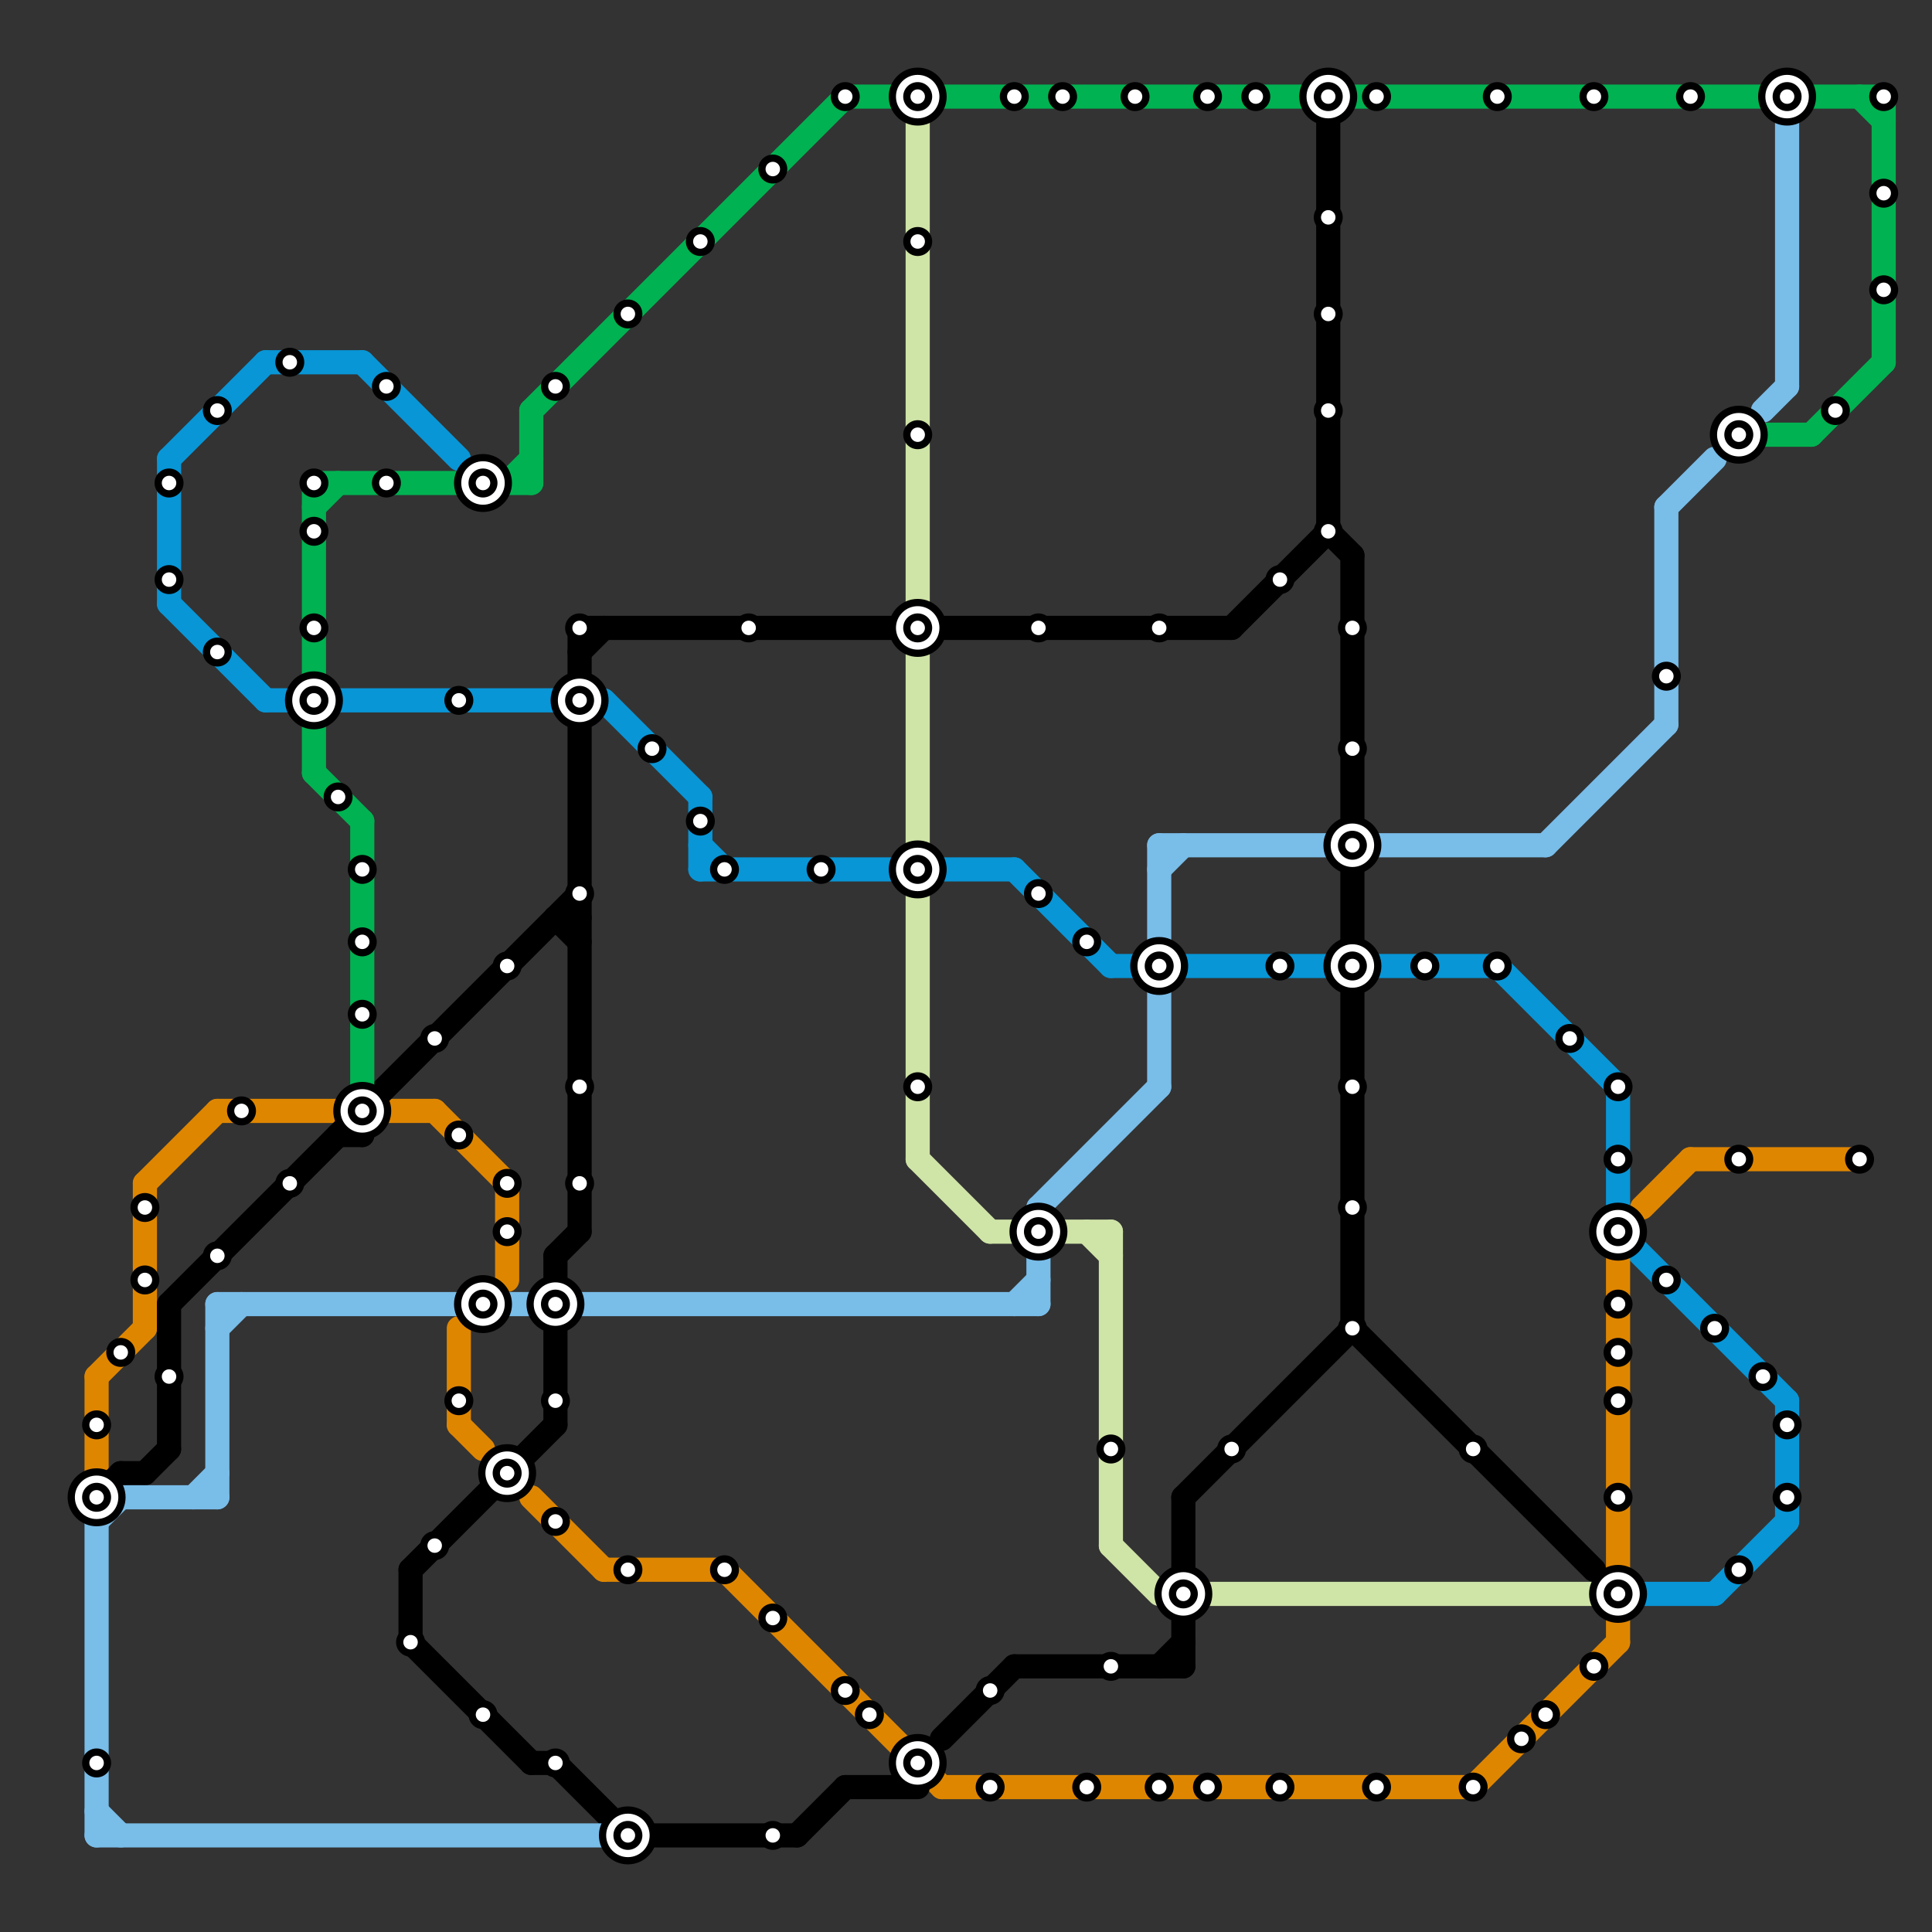
<svg version="1.1" xmlns="http://www.w3.org/2000/svg" viewBox="0 0 80 80">
<rect x="0" y="0" width="80" height="80" fill="#333333" stroke="none"/>
<style>text { font: 1px Helvetica; font-weight: 600; white-space: pre; dominant-baseline: central; } line { stroke-width: 1; fill: none; stroke-linecap: round; stroke-linejoin: round; } .c0 { stroke: #cfe4a7 } .c1 { stroke: #0896d7 } .c2 { stroke: #df8600 } .c3 { stroke: #000000 } .c4 { stroke: #79bde9 } .c5 { stroke: #00b251 } .w1 { stroke-width: 1; }</style><defs><g id="wm-xf"><circle r="1.2" fill="#000"/><circle r="0.9" fill="#fff"/><circle r="0.6" fill="#000"/><circle r="0.3" fill="#fff"/></g><g id="wm"><circle r="0.6" fill="#000"/><circle r="0.3" fill="#fff"/></g></defs><line class="c0 " x1="38" y1="27" x2="38" y2="35"/><line class="c0 " x1="50" y1="66" x2="66" y2="66"/><line class="c0 " x1="38" y1="5" x2="38" y2="25"/><line class="c0 " x1="46" y1="64" x2="48" y2="66"/><line class="c0 " x1="44" y1="51" x2="46" y2="51"/><line class="c0 " x1="38" y1="48" x2="41" y2="51"/><line class="c0 " x1="38" y1="37" x2="38" y2="48"/><line class="c0 " x1="45" y1="51" x2="46" y2="52"/><line class="c0 " x1="41" y1="51" x2="42" y2="51"/><line class="c0 " x1="46" y1="51" x2="46" y2="64"/><line class="c1 " x1="57" y1="40" x2="62" y2="40"/><line class="c1 " x1="67" y1="45" x2="67" y2="51"/><line class="c1 " x1="62" y1="40" x2="67" y2="45"/><line class="c1 " x1="11" y1="15" x2="15" y2="15"/><line class="c1 " x1="15" y1="15" x2="19" y2="19"/><line class="c1 " x1="29" y1="36" x2="42" y2="36"/><line class="c1 " x1="7" y1="19" x2="11" y2="15"/><line class="c1 " x1="29" y1="33" x2="29" y2="36"/><line class="c1 " x1="42" y1="36" x2="46" y2="40"/><line class="c1 " x1="67" y1="51" x2="74" y2="58"/><line class="c1 " x1="29" y1="35" x2="30" y2="36"/><line class="c1 " x1="46" y1="40" x2="47" y2="40"/><line class="c1 " x1="74" y1="58" x2="74" y2="63"/><line class="c1 " x1="67" y1="66" x2="71" y2="66"/><line class="c1 " x1="7" y1="19" x2="7" y2="25"/><line class="c1 " x1="14" y1="29" x2="23" y2="29"/><line class="c1 " x1="11" y1="29" x2="12" y2="29"/><line class="c1 " x1="7" y1="25" x2="11" y2="29"/><line class="c1 " x1="49" y1="40" x2="55" y2="40"/><line class="c1 " x1="71" y1="66" x2="74" y2="63"/><line class="c1 " x1="25" y1="29" x2="29" y2="33"/><line class="c2 " x1="67" y1="52" x2="67" y2="65"/><line class="c2 " x1="39" y1="74" x2="61" y2="74"/><line class="c2 " x1="22" y1="62" x2="25" y2="65"/><line class="c2 " x1="61" y1="74" x2="67" y2="68"/><line class="c2 " x1="18" y1="46" x2="21" y2="49"/><line class="c2 " x1="4" y1="57" x2="4" y2="61"/><line class="c2 " x1="16" y1="46" x2="18" y2="46"/><line class="c2 " x1="6" y1="49" x2="9" y2="46"/><line class="c2 " x1="4" y1="57" x2="6" y2="55"/><line class="c2 " x1="70" y1="48" x2="77" y2="48"/><line class="c2 " x1="9" y1="46" x2="14" y2="46"/><line class="c2 " x1="6" y1="49" x2="6" y2="55"/><line class="c2 " x1="68" y1="50" x2="70" y2="48"/><line class="c2 " x1="67" y1="67" x2="67" y2="68"/><line class="c2 " x1="21" y1="49" x2="21" y2="53"/><line class="c2 " x1="19" y1="55" x2="19" y2="59"/><line class="c2 " x1="19" y1="59" x2="20" y2="60"/><line class="c2 " x1="30" y1="65" x2="39" y2="74"/><line class="c2 " x1="25" y1="65" x2="30" y2="65"/><line class="c3 " x1="17" y1="65" x2="23" y2="59"/><line class="c3 " x1="22" y1="73" x2="23" y2="73"/><line class="c3 " x1="39" y1="72" x2="42" y2="69"/><line class="c3 " x1="24" y1="26" x2="24" y2="51"/><line class="c3 " x1="24" y1="26" x2="51" y2="26"/><line class="c3 " x1="48" y1="69" x2="49" y2="68"/><line class="c3 " x1="33" y1="76" x2="35" y2="74"/><line class="c3 " x1="7" y1="54" x2="24" y2="37"/><line class="c3 " x1="55" y1="4" x2="55" y2="22"/><line class="c3 " x1="4" y1="62" x2="5" y2="61"/><line class="c3 " x1="35" y1="74" x2="38" y2="74"/><line class="c3 " x1="23" y1="52" x2="24" y2="51"/><line class="c3 " x1="23" y1="38" x2="24" y2="39"/><line class="c3 " x1="56" y1="23" x2="56" y2="55"/><line class="c3 " x1="49" y1="62" x2="49" y2="69"/><line class="c3 " x1="7" y1="54" x2="7" y2="60"/><line class="c3 " x1="51" y1="26" x2="55" y2="22"/><line class="c3 " x1="23" y1="73" x2="26" y2="76"/><line class="c3 " x1="55" y1="22" x2="56" y2="23"/><line class="c3 " x1="5" y1="61" x2="6" y2="61"/><line class="c3 " x1="17" y1="65" x2="17" y2="68"/><line class="c3 " x1="15" y1="46" x2="15" y2="47"/><line class="c3 " x1="6" y1="61" x2="7" y2="60"/><line class="c3 " x1="24" y1="27" x2="25" y2="26"/><line class="c3 " x1="23" y1="38" x2="24" y2="38"/><line class="c3 " x1="49" y1="62" x2="56" y2="55"/><line class="c3 " x1="14" y1="47" x2="15" y2="47"/><line class="c3 " x1="26" y1="76" x2="33" y2="76"/><line class="c3 " x1="56" y1="55" x2="66" y2="65"/><line class="c3 " x1="17" y1="68" x2="22" y2="73"/><line class="c3 " x1="23" y1="52" x2="23" y2="59"/><line class="c3 " x1="42" y1="69" x2="49" y2="69"/><line class="c4 " x1="69" y1="21" x2="71" y2="19"/><line class="c4 " x1="48" y1="35" x2="48" y2="45"/><line class="c4 " x1="4" y1="75" x2="5" y2="76"/><line class="c4 " x1="48" y1="35" x2="55" y2="35"/><line class="c4 " x1="4" y1="76" x2="25" y2="76"/><line class="c4 " x1="9" y1="55" x2="10" y2="54"/><line class="c4 " x1="74" y1="5" x2="74" y2="16"/><line class="c4 " x1="57" y1="35" x2="64" y2="35"/><line class="c4 " x1="69" y1="21" x2="69" y2="30"/><line class="c4 " x1="9" y1="54" x2="9" y2="62"/><line class="c4 " x1="73" y1="17" x2="74" y2="16"/><line class="c4 " x1="43" y1="50" x2="48" y2="45"/><line class="c4 " x1="42" y1="54" x2="43" y2="53"/><line class="c4 " x1="5" y1="62" x2="9" y2="62"/><line class="c4 " x1="4" y1="63" x2="5" y2="62"/><line class="c4 " x1="4" y1="63" x2="4" y2="76"/><line class="c4 " x1="48" y1="36" x2="49" y2="35"/><line class="c4 " x1="8" y1="62" x2="9" y2="61"/><line class="c4 " x1="64" y1="35" x2="69" y2="30"/><line class="c4 " x1="43" y1="50" x2="43" y2="54"/><line class="c4 " x1="9" y1="54" x2="22" y2="54"/><line class="c4 " x1="24" y1="54" x2="43" y2="54"/><line class="c5 " x1="13" y1="20" x2="22" y2="20"/><line class="c5 " x1="78" y1="4" x2="78" y2="15"/><line class="c5 " x1="75" y1="18" x2="78" y2="15"/><line class="c5 " x1="15" y1="34" x2="15" y2="45"/><line class="c5 " x1="77" y1="4" x2="78" y2="5"/><line class="c5 " x1="35" y1="4" x2="54" y2="4"/><line class="c5 " x1="56" y1="4" x2="78" y2="4"/><line class="c5 " x1="22" y1="17" x2="35" y2="4"/><line class="c5 " x1="13" y1="20" x2="13" y2="32"/><line class="c5 " x1="72" y1="18" x2="75" y2="18"/><line class="c5 " x1="13" y1="21" x2="14" y2="20"/><line class="c5 " x1="13" y1="32" x2="15" y2="34"/><line class="c5 " x1="21" y1="20" x2="22" y2="19"/><line class="c5 " x1="22" y1="17" x2="22" y2="20"/>

<use x="4" y="59" href="#wm"/><use x="4" y="62" href="#wm-xf"/><use x="4" y="73" href="#wm"/><use x="5" y="56" href="#wm"/><use x="6" y="50" href="#wm"/><use x="6" y="53" href="#wm"/><use x="7" y="20" href="#wm"/><use x="7" y="24" href="#wm"/><use x="7" y="57" href="#wm"/><use x="9" y="17" href="#wm"/><use x="9" y="27" href="#wm"/><use x="9" y="52" href="#wm"/><use x="10" y="46" href="#wm"/><use x="12" y="15" href="#wm"/><use x="12" y="49" href="#wm"/><use x="13" y="20" href="#wm"/><use x="13" y="22" href="#wm"/><use x="13" y="26" href="#wm"/><use x="13" y="29" href="#wm-xf"/><use x="14" y="33" href="#wm"/><use x="15" y="36" href="#wm"/><use x="15" y="39" href="#wm"/><use x="15" y="42" href="#wm"/><use x="15" y="46" href="#wm-xf"/><use x="16" y="16" href="#wm"/><use x="16" y="20" href="#wm"/><use x="17" y="68" href="#wm"/><use x="18" y="43" href="#wm"/><use x="18" y="64" href="#wm"/><use x="19" y="29" href="#wm"/><use x="19" y="47" href="#wm"/><use x="19" y="58" href="#wm"/><use x="20" y="20" href="#wm-xf"/><use x="20" y="54" href="#wm-xf"/><use x="20" y="71" href="#wm"/><use x="21" y="40" href="#wm"/><use x="21" y="49" href="#wm"/><use x="21" y="51" href="#wm"/><use x="21" y="61" href="#wm-xf"/><use x="23" y="16" href="#wm"/><use x="23" y="54" href="#wm-xf"/><use x="23" y="58" href="#wm"/><use x="23" y="63" href="#wm"/><use x="23" y="73" href="#wm"/><use x="24" y="26" href="#wm"/><use x="24" y="29" href="#wm-xf"/><use x="24" y="37" href="#wm"/><use x="24" y="45" href="#wm"/><use x="24" y="49" href="#wm"/><use x="26" y="13" href="#wm"/><use x="26" y="65" href="#wm"/><use x="26" y="76" href="#wm-xf"/><use x="27" y="31" href="#wm"/><use x="29" y="10" href="#wm"/><use x="29" y="34" href="#wm"/><use x="30" y="36" href="#wm"/><use x="30" y="65" href="#wm"/><use x="31" y="26" href="#wm"/><use x="32" y="7" href="#wm"/><use x="32" y="67" href="#wm"/><use x="32" y="76" href="#wm"/><use x="34" y="36" href="#wm"/><use x="35" y="4" href="#wm"/><use x="35" y="70" href="#wm"/><use x="36" y="71" href="#wm"/><use x="38" y="4" href="#wm-xf"/><use x="38" y="10" href="#wm"/><use x="38" y="18" href="#wm"/><use x="38" y="26" href="#wm-xf"/><use x="38" y="36" href="#wm-xf"/><use x="38" y="45" href="#wm"/><use x="38" y="73" href="#wm-xf"/><use x="41" y="70" href="#wm"/><use x="41" y="74" href="#wm"/><use x="42" y="4" href="#wm"/><use x="43" y="26" href="#wm"/><use x="43" y="37" href="#wm"/><use x="43" y="51" href="#wm-xf"/><use x="44" y="4" href="#wm"/><use x="45" y="39" href="#wm"/><use x="45" y="74" href="#wm"/><use x="46" y="60" href="#wm"/><use x="46" y="69" href="#wm"/><use x="47" y="4" href="#wm"/><use x="48" y="26" href="#wm"/><use x="48" y="40" href="#wm-xf"/><use x="48" y="74" href="#wm"/><use x="49" y="66" href="#wm-xf"/><use x="50" y="4" href="#wm"/><use x="50" y="74" href="#wm"/><use x="51" y="60" href="#wm"/><use x="52" y="4" href="#wm"/><use x="53" y="24" href="#wm"/><use x="53" y="40" href="#wm"/><use x="53" y="74" href="#wm"/><use x="55" y="4" href="#wm-xf"/><use x="55" y="9" href="#wm"/><use x="55" y="13" href="#wm"/><use x="55" y="17" href="#wm"/><use x="55" y="22" href="#wm"/><use x="56" y="26" href="#wm"/><use x="56" y="31" href="#wm"/><use x="56" y="35" href="#wm-xf"/><use x="56" y="40" href="#wm-xf"/><use x="56" y="45" href="#wm"/><use x="56" y="50" href="#wm"/><use x="56" y="55" href="#wm"/><use x="57" y="4" href="#wm"/><use x="57" y="74" href="#wm"/><use x="59" y="40" href="#wm"/><use x="61" y="60" href="#wm"/><use x="61" y="74" href="#wm"/><use x="62" y="4" href="#wm"/><use x="62" y="40" href="#wm"/><use x="63" y="72" href="#wm"/><use x="64" y="71" href="#wm"/><use x="65" y="43" href="#wm"/><use x="66" y="4" href="#wm"/><use x="66" y="69" href="#wm"/><use x="67" y="45" href="#wm"/><use x="67" y="48" href="#wm"/><use x="67" y="51" href="#wm-xf"/><use x="67" y="54" href="#wm"/><use x="67" y="56" href="#wm"/><use x="67" y="58" href="#wm"/><use x="67" y="62" href="#wm"/><use x="67" y="66" href="#wm-xf"/><use x="69" y="28" href="#wm"/><use x="69" y="53" href="#wm"/><use x="70" y="4" href="#wm"/><use x="71" y="55" href="#wm"/><use x="72" y="18" href="#wm-xf"/><use x="72" y="48" href="#wm"/><use x="72" y="65" href="#wm"/><use x="73" y="57" href="#wm"/><use x="74" y="4" href="#wm-xf"/><use x="74" y="59" href="#wm"/><use x="74" y="62" href="#wm"/><use x="76" y="17" href="#wm"/><use x="77" y="48" href="#wm"/><use x="78" y="4" href="#wm"/><use x="78" y="8" href="#wm"/><use x="78" y="12" href="#wm"/>
</svg>

